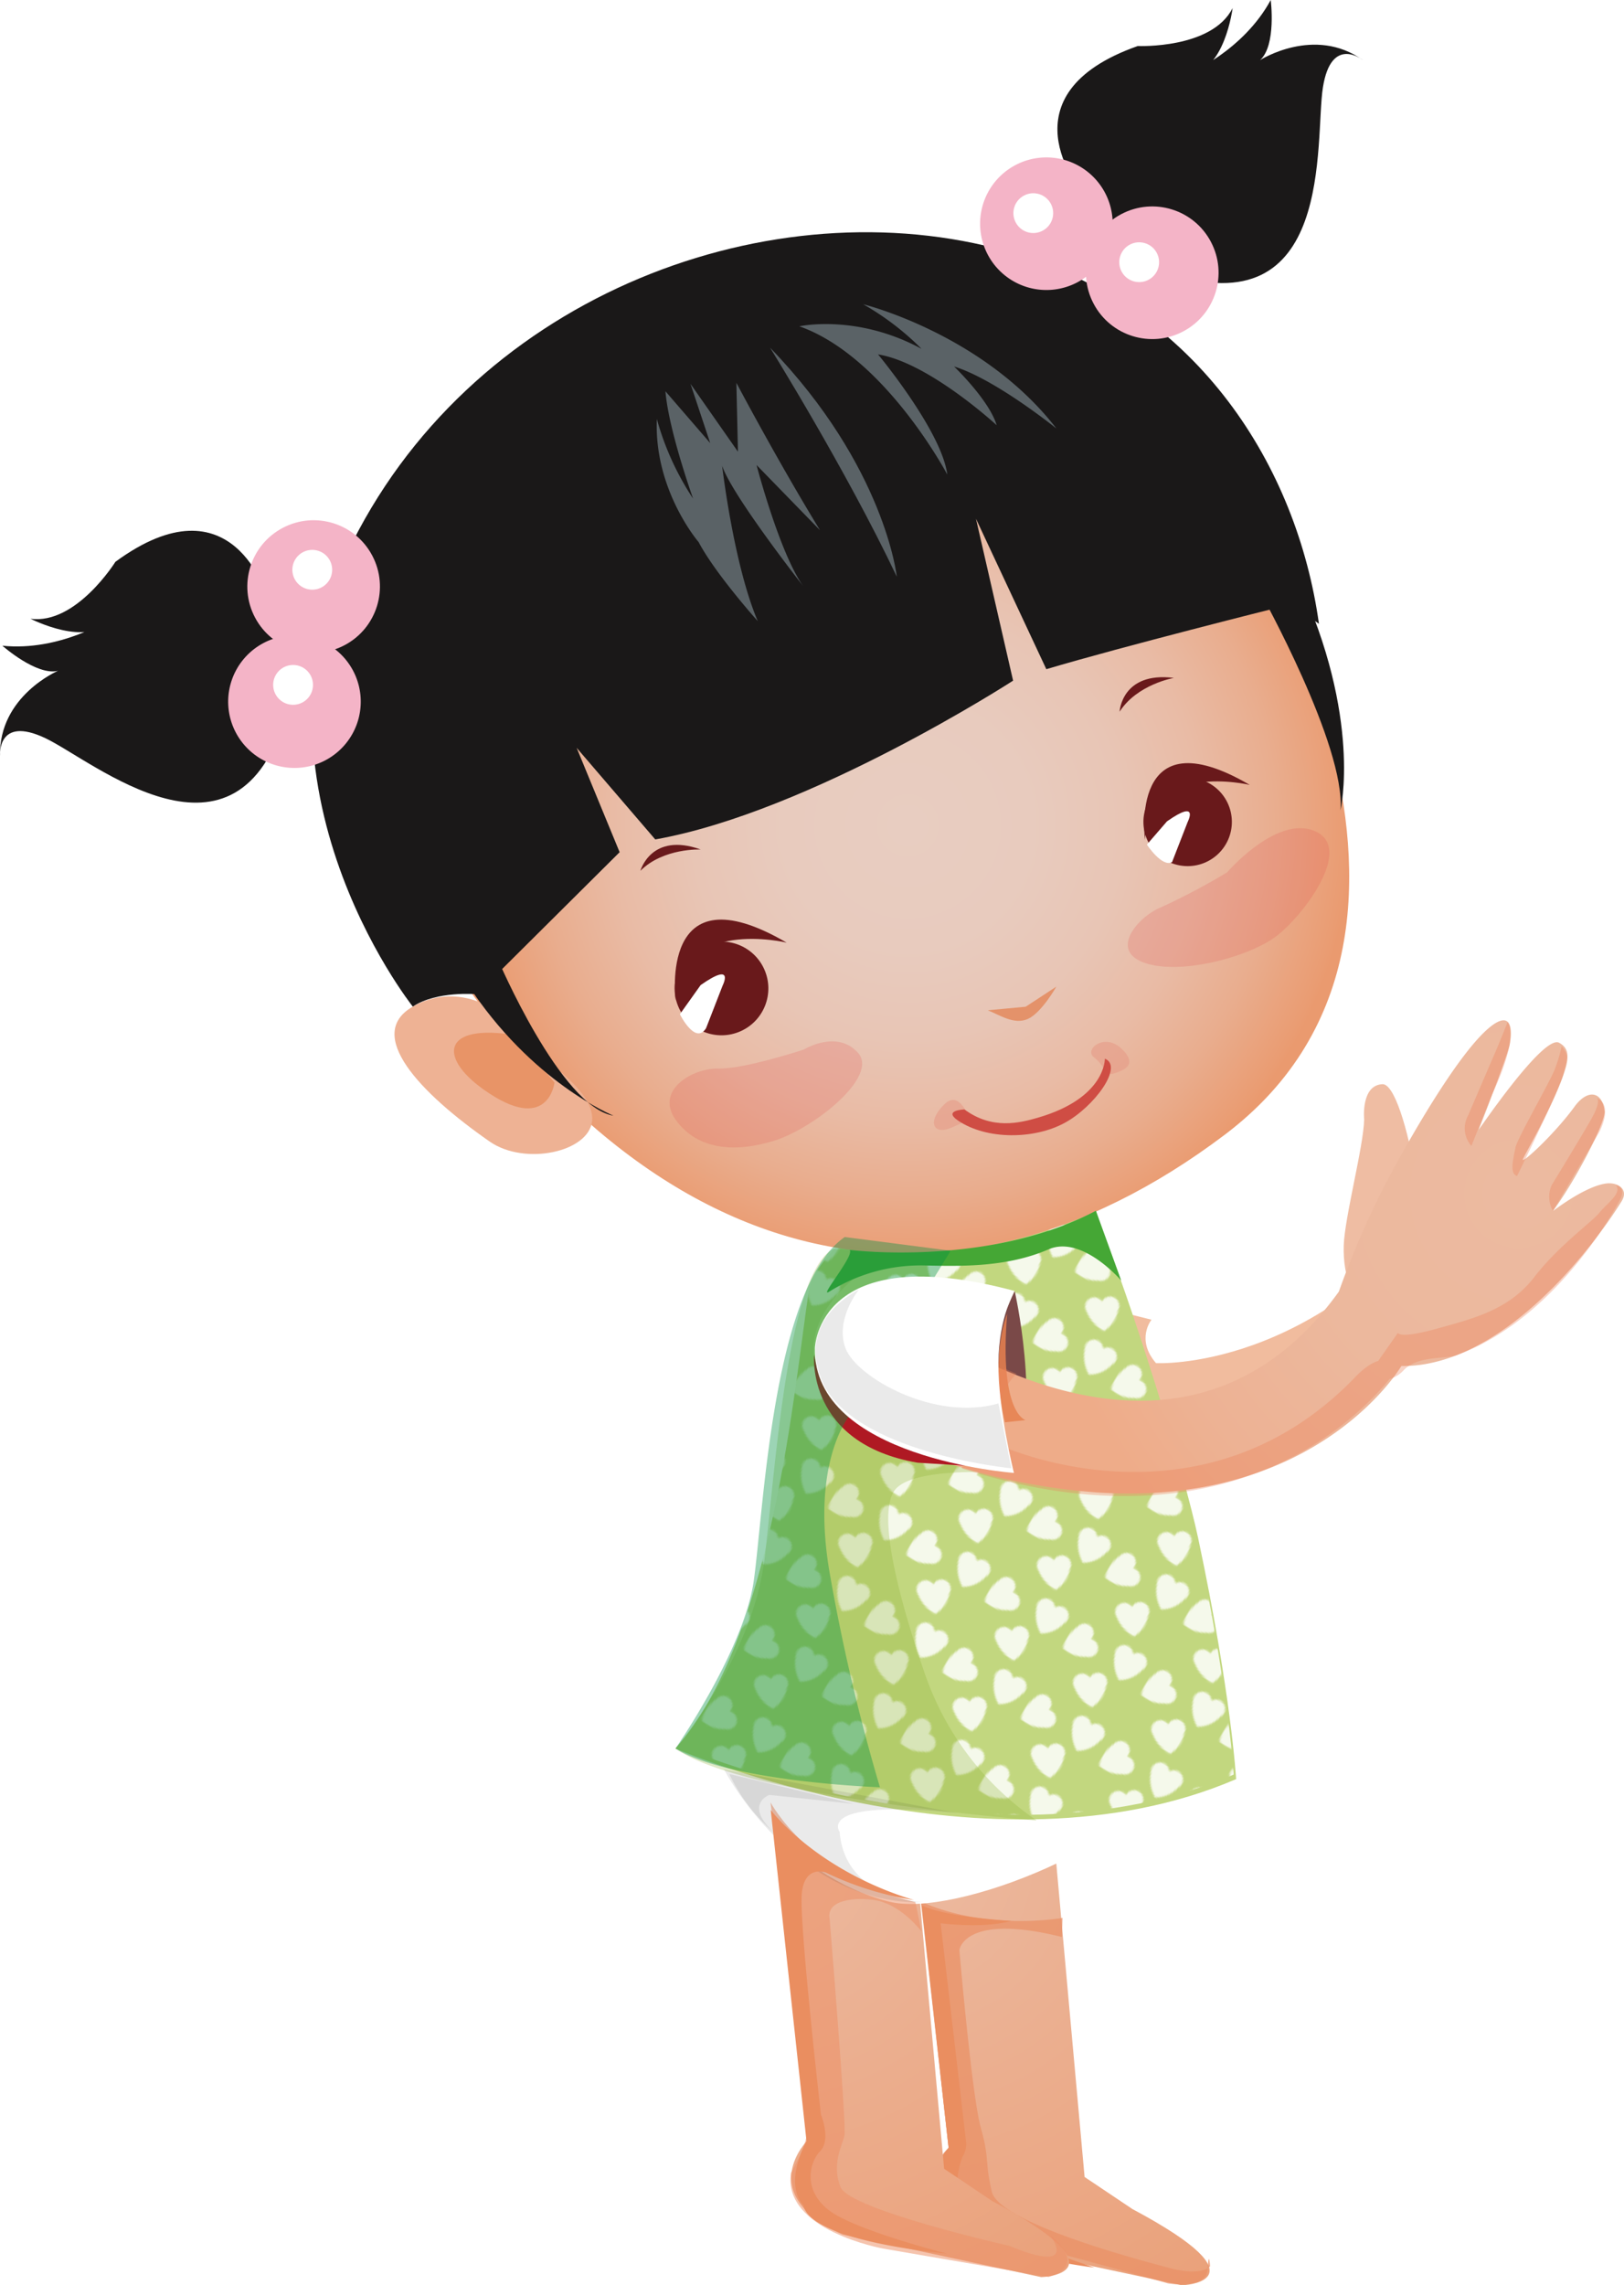 <svg id="Layer_1" data-name="Layer 1" xmlns="http://www.w3.org/2000/svg" xmlns:xlink="http://www.w3.org/1999/xlink" viewBox="0 0 264.407 372.019">
  <defs>
    <style>
      .cls-1 {
        fill: none;
      }

      .cls-2 {
        fill: #fff;
      }

      .cls-3 {
        fill: url(#radial-gradient);
      }

      .cls-26, .cls-4 {
        fill: #eb9066;
      }

      .cls-4 {
        opacity: 0.72;
      }

      .cls-5 {
        fill: #ea8e60;
      }

      .cls-6 {
        fill: #e37c41;
        opacity: 0.51;
      }

      .cls-7 {
        fill: url(#radial-gradient-2);
      }

      .cls-8 {
        fill: #c2d77f;
      }

      .cls-9 {
        opacity: 0.84;
        fill: url(#New_Pattern_Swatch_2);
      }

      .cls-10 {
        fill: url(#radial-gradient-3);
      }

      .cls-11 {
        fill: #eeb294;
      }

      .cls-12 {
        fill: #e37d45;
        opacity: 0.57;
      }

      .cls-13 {
        fill: #69191b;
      }

      .cls-14 {
        fill: #e4926a;
      }

      .cls-15, .cls-27 {
        fill: #1a1818;
      }

      .cls-16 {
        fill: #f4b4c7;
      }

      .cls-17 {
        fill: #e79683;
        opacity: 0.52;
      }

      .cls-18 {
        fill: #cf4d44;
      }

      .cls-19 {
        fill: url(#radial-gradient-4);
      }

      .cls-20 {
        fill: #5a6266;
      }

      .cls-21 {
        fill: #e34f4c;
        opacity: 0.2;
      }

      .cls-22 {
        fill: #efbda3;
      }

      .cls-23 {
        fill: #8cb134;
        opacity: 0.28;
      }

      .cls-24 {
        fill: #7a4948;
      }

      .cls-25 {
        fill: url(#radial-gradient-5);
      }

      .cls-26 {
        opacity: 0.53;
      }

      .cls-27 {
        opacity: 0.09;
      }

      .cls-28 {
        fill: #af1923;
      }

      .cls-29 {
        fill: #45a735;
      }

      .cls-30 {
        fill: #e6804f;
        opacity: 0.85;
      }

      .cls-31 {
        fill: #eb825b;
        opacity: 0.35;
      }

      .cls-32 {
        fill: #009141;
        opacity: 0.39;
      }
    </style>
    <radialGradient id="radial-gradient" cx="-356.596" cy="638.06" r="102.518" gradientTransform="matrix(-0.978, -0.209, -0.209, 0.978, -67.233, -394.907)" gradientUnits="userSpaceOnUse">
      <stop offset="0" stop-color="#ecbaa0"/>
      <stop offset="0.328" stop-color="#ebaf90"/>
      <stop offset="0.995" stop-color="#ea9c72"/>
    </radialGradient>
    <radialGradient id="radial-gradient-2" cx="-333.949" cy="641.541" r="102.522" xlink:href="#radial-gradient"/>
    <pattern id="New_Pattern_Swatch_2" data-name="New Pattern Swatch 2" width="52" height="46.5" patternTransform="matrix(0.245, 0.146, -0.146, 0.245, 222.287, 8.565)" patternUnits="userSpaceOnUse" viewBox="0 0 52 46.5">
      <rect class="cls-1" width="52" height="46.5"/>
      <path class="cls-2" d="M22.474,20.534a5.235,5.235,0,0,0-5.375-8.56A5.229,5.229,0,1,0,6.884,9.733,21.615,21.615,0,0,0,5.836,24.6,17.605,17.605,0,0,0,20,22.031,5.219,5.219,0,0,0,22.474,20.534Z"/>
      <path class="cls-2" d="M37.351,28.088a5.235,5.235,0,0,0-9.585,3.207,5.229,5.229,0,1,0-4.586,9.4,21.621,21.621,0,0,0,14.2,4.521,17.605,17.605,0,0,0,.844-14.368A5.216,5.216,0,0,0,37.351,28.088Z"/>
      <path class="cls-2" d="M51.9,9.54a5.235,5.235,0,0,0-9.8-2.453,5.229,5.229,0,1,0-8.923,5.455,21.623,21.623,0,0,0,9.536,11.45,17.606,17.606,0,0,0,8.442-11.657A5.226,5.226,0,0,0,51.9,9.54Z"/>
      <rect class="cls-1" width="52" height="46.5"/>
    </pattern>
    <radialGradient id="radial-gradient-3" cx="-326.016" cy="-306.604" r="72.261" gradientTransform="matrix(-0.616, -0.788, -0.788, 0.616, -294.636, 66.329)" gradientUnits="userSpaceOnUse">
      <stop offset="0" stop-color="#e8cdc1"/>
      <stop offset="0.28" stop-color="#e8cbbe"/>
      <stop offset="0.484" stop-color="#e8c5b5"/>
      <stop offset="0.665" stop-color="#e9bba5"/>
      <stop offset="0.832" stop-color="#e9ad8e"/>
      <stop offset="0.988" stop-color="#ea9c72"/>
      <stop offset="1" stop-color="#ea9a6f"/>
    </radialGradient>
    <radialGradient id="radial-gradient-4" cx="-220.826" cy="123.847" r="0" gradientTransform="matrix(-0.999, -0.051, -0.051, 0.999, -32.192, -35.544)" gradientUnits="userSpaceOnUse">
      <stop offset="0" stop-color="#e9d8ce"/>
      <stop offset="0.344" stop-color="#e9d7cc"/>
      <stop offset="0.54" stop-color="#ead2c3"/>
      <stop offset="0.698" stop-color="#ebc9b5"/>
      <stop offset="0.837" stop-color="#edbea2"/>
      <stop offset="0.962" stop-color="#f0af88"/>
      <stop offset="1" stop-color="#f1a97f"/>
    </radialGradient>
    <radialGradient id="radial-gradient-5" cx="-265.615" cy="210.019" r="78.057" gradientTransform="matrix(-0.995, 0.103, 0.103, 0.995, -38.683, 12.698)" gradientUnits="userSpaceOnUse">
      <stop offset="0" stop-color="#ecbaa0"/>
      <stop offset="0.453" stop-color="#ecb89d"/>
      <stop offset="0.783" stop-color="#edb294"/>
      <stop offset="0.995" stop-color="#eeac89"/>
    </radialGradient>
  </defs>
  <title>bc9743fc-2993-453b-83d3-6ce605cdfcbf</title>
  <g>
    <path class="cls-3" d="M147.128,283.942l7.316,65.7s-9,8.761,5.6,15.45l32.366,6.926s14.358-.488-8.033-12.41l-7.792-5.224L171.828,301.7Z"/>
    <path class="cls-4" d="M149.919,309.546l4.525,40.1a6.92,6.92,0,0,0-1.889,7.461c1.577,4.608,3.577,5.894,10.388,7.349s27.22,7.252,27.22,7.252,6.321,1.066,6.474-2.318,0.388-.488.388-0.488-1.223,1.731-6.612.3-27.763-7.363-28.944-12.461-0.316-5.193-1.774-10.346S156.2,317.44,156.2,317.44s0.74-6.1,16.691-2.122l0.1-3.113S160.829,314.442,149.919,309.546Z"/>
    <path class="cls-5" d="M150.074,310.153l4.371,39.489s-5.639,6.377-.252,11.8,23.985,7.7,23.985,7.7l-18.815-6.593s-5.464-3.734-2.688-11.4a3.845,3.845,0,0,0,.587-2.721l-4.113-35.344s6.923,0.915,11.478-.389C164.628,312.7,153.926,312.109,150.074,310.153Z"/>
    <path class="cls-6" d="M187.477,214.832s-2.607,3.21.734,7.067c0,0,26.2,1.478,47.91-28.074l15.947-4.176s-25.388,46.737-69.685,40.835l0.35-16.84Z"/>
    <path class="cls-7" d="M124.255,282.606l7.315,65.7s-9,8.766,5.6,15.452l32.363,6.929s14.361-.492-8.026-12.41l-7.792-5.23-4.76-52.68Z"/>
    <path class="cls-2" d="M117.847,288.359s10.1,17.025,26.967,21.218c10.571,2.628,41.432-9.286,50.1-24.5C194.919,285.08,141.849,281.589,117.847,288.359Z"/>
    <path class="cls-8" d="M137.063,202.109s-4.8,4.288-5.373,8.015c-2.421,15.741-5.739,56.512-21.716,74.511,0,0,51.141,22.237,91.28,4.983,0,0-.737-13.6-6.187-39.26-2.232-10.479-10.3-37.083-16.889-53.445C178.178,196.914,157.436,207.116,137.063,202.109Z"/>
    <path class="cls-9" d="M136.679,201.372s-4.808,4.283-5.378,8.015c-2.425,15.74-5.741,56.512-21.721,74.509,0,0,51.143,22.239,91.283,4.983,0,0-.74-13.594-6.19-39.258-2.225-10.479-10.291-37.083-16.889-53.445C177.784,196.176,157.045,206.376,136.679,201.372Z"/>
    <path class="cls-10" d="M168.853,71.37l30.822,10.967s45.164,68.081-.267,102.38S102.74,209.269,64.669,143.1l10.9-43.413Z"/>
    <path class="cls-11" d="M87.007,171.45s9.89,5.87,9.4,10.992-10.975,7.358-16.68,3.391c-11.394-7.931-20.408-17.458-12.514-21.974C76.128,158.754,85.224,166.582,87.007,171.45Z"/>
    <path class="cls-12" d="M90.28,176.225s-1,8.68-11.606,1.089c-7.408-5.3-6.551-10.762,5.27-8.793Z"/>
    <g>
      <path class="cls-13" d="M186.775,136.7a7.2,7.2,0,1,0,3.684-9.494A7.205,7.205,0,0,0,186.775,136.7Z"/>
      <path class="cls-13" d="M203.473,127.771s-16.435-3.951-17.058,8.917C186.415,136.688,183.684,116.2,203.473,127.771Z"/>
      <path class="cls-2" d="M190.824,140.345l2.543-6.541s1.976-3.846-3.365-.1l-3.273,3.784S189.183,141.234,190.824,140.345Z"/>
    </g>
    <g>
      <circle class="cls-13" cx="117.467" cy="160.904" r="7.629" transform="translate(-54.884 60.986) rotate(-23.767)"/>
      <path class="cls-13" d="M128.076,153.448s-17.405-4.192-18.067,9.442C110.009,162.89,107.11,141.2,128.076,153.448Z"/>
      <path class="cls-2" d="M114.951,167.386l2.692-6.926s2.09-4.076-3.57-.1l-3.379,4.742S113.194,170.167,114.951,167.386Z"/>
    </g>
    <path class="cls-14" d="M160.817,164.461l6.176-.578,4.992-3.274s-2.409,4.282-4.653,5.269S162.753,165.216,160.817,164.461Z"/>
    <path class="cls-13" d="M114.085,138.286s-6.062-.286-9.817,3.463C104.268,141.75,106.007,135.4,114.085,138.286Z"/>
    <path class="cls-13" d="M191.124,110.354s-5.981,1.029-8.839,5.5C182.285,115.851,182.609,109.286,191.124,110.354Z"/>
    <path class="cls-15" d="M207.926,98.939s-24.8,6.2-37.573,9.994L158.9,84.444l6.044,26.357s-33.034,21.385-58.261,25.848l-12.8-14.915,7,16.993L77.63,161.843s-6.529-.58-10.42,2.016c0,0-30.121-37.743-8.8-77.569s69.66-56.483,107.321-44.858c29.521,9.117,45.446,34.592,49.009,60.114,0,0-5.319-3.811-4.626-3.08Z"/>
    <path class="cls-15" d="M43.464,97.139s-5.51-19.748-24.674-5.682c0,0-6.4,10.271-13.825,9.266,0,0,9.463,4.859,12.859.107,0,0-8.055,5.245-17.434,4.285,0,0,5.564,4.94,9.054,4.084,0,0-9.655,4.111-9.435,13.848,0,0-.534-6.617,7.339-2.9s31.307,23.856,39.264-3.986S51.106,107.886,43.464,97.139Z"/>
    <g>
      <path class="cls-16" d="M38.4,119.26a10.792,10.792,0,1,0,4.5-14.582A10.792,10.792,0,0,0,38.4,119.26Z"/>
      <path class="cls-2" d="M44.855,113.006a3.24,3.24,0,1,0,1.35-4.381A3.234,3.234,0,0,0,44.855,113.006Z"/>
    </g>
    <g>
      <circle class="cls-16" cx="51.063" cy="95.482" r="10.794" transform="translate(-38.673 34.887) rotate(-27.833)"/>
      <path class="cls-2" d="M47.975,94.263a3.239,3.239,0,1,0,1.354-4.374A3.237,3.237,0,0,0,47.975,94.263Z"/>
    </g>
    <path class="cls-15" d="M176.025,31.076S162.816,15.4,185.241,7.492c0,0,12.087.514,15.444-6.185,0,0-1.322,10.55-7.163,10.68,0,0,8.88-3.7,13.368-11.986,0,0,.946,7.38-1.732,9.785,0,0,8.84-5.662,16.758.012,0,0-5.16-4.171-6.53,4.428s2.047,39.308-25.432,30.179S180.585,43.447,176.025,31.076Z"/>
    <g>
      <circle class="cls-16" cx="187.602" cy="44.403" r="10.795" transform="translate(0.981 92.765) rotate(-27.845)"/>
      <path class="cls-2" d="M188.336,41.168a3.24,3.24,0,1,1-4.381-1.348A3.247,3.247,0,0,1,188.336,41.168Z"/>
    </g>
    <g>
      <path class="cls-16" d="M179.909,31.378a10.792,10.792,0,1,1-14.582-4.505A10.792,10.792,0,0,1,179.909,31.378Z"/>
      <circle class="cls-2" cx="168.233" cy="34.697" r="3.239" transform="translate(3.261 82.555) rotate(-27.831)"/>
    </g>
    <path class="cls-15" d="M81.029,156.1s10.255,24.143,18.858,25.516c0,0-13.325-5.347-23.816-21.482Z"/>
    <path class="cls-15" d="M205.236,96.511s13.872,24.931,13.01,35.4c0,0,3.553-15.024-6.948-37.572Z"/>
    <path class="cls-17" d="M157.819,182.13s-1.532-4.82-4.052-2.382c-2.871,2.789-1.86,5.066,1.031,3.859S157.819,182.13,157.819,182.13Z"/>
    <path class="cls-17" d="M179.953,174.456a6.148,6.148,0,0,0-1.907-2.387c-1.519-1.258,1.776-4,4.551-1.36s0.394,3.583-1.61,4.149Z"/>
    <path class="cls-18" d="M179.882,172.339s0.2,6.388-10.912,9.611c-2.972.857-7.433,1.985-11.942-1.346,0,0-3.561.1-1.062,1.8,4.658,3.162,12.4,3.1,17.385.382C178.177,180.165,182.989,173.559,179.882,172.339Z"/>
    <path class="cls-19" d="M182.012,99.432"/>
    <path class="cls-20" d="M140.537,49.527S160.074,54.321,172,69.761c0,0-9.893-8.009-16.666-10.1,0,0,5.727,5.478,6.935,9.558,0,0-11.065-10.218-19.31-11.525,0,0,10.363,12.477,11.272,19.556,0,0-10.145-19.21-24.085-24.131,0,0,9.3-2.073,19.891,3.666A44.108,44.108,0,0,0,140.537,49.527Z"/>
    <path class="cls-20" d="M125.369,56.591s12.4,19.907,20.643,37.291C146.012,93.882,144.114,75.982,125.369,56.591Z"/>
    <path class="cls-20" d="M119.892,62.319s6.628,12.56,13.613,23.993L123.177,75.7s3.677,14.119,7.539,19.642c0,0-11.539-14.7-13.143-19.518,0,0,1.853,16.031,5.8,25.288,0,0-6.9-7.694-9.63-12.871,0,0-7.286-8.434-6.8-20.029a45.141,45.141,0,0,0,5.9,12.954s-3.986-11.129-4.5-17.468l7.288,8.432-3.21-9.644,7.725,11.042Z"/>
    <path class="cls-21" d="M199.779,142.017a109.908,109.908,0,0,1-10.714,5.662c-3.52,1.382-8.63,6.918-2.79,9.03s16.983-.938,21.4-4.213,12.761-14.3,6.53-17.147S199.779,142.017,199.779,142.017Z"/>
    <path class="cls-21" d="M130.9,170.838s-9.644,3.2-13.944,3.112-10.387,3.594-6.918,8.379,9.466,5.393,15.961,3.381,17.149-10.472,13.7-14.321S130.9,170.838,130.9,170.838Z"/>
    <path class="cls-22" d="M220.7,211.174s-2.09-2.86-1.923-8.41c0.145-4.594,3.2-16.025,3.328-20.506,0,0-.584-5.609,2.975-5.767,1.807-.082,4.056,6.421,5.7,16.419C230.775,192.909,223.985,209.078,220.7,211.174Z"/>
    <path class="cls-23" d="M145.072,204.005s-19.035,9.579-10.344,22.468c0,0,8.982,11.638,30.7,13.394,0,0-15.853-1.391-19.507,2.429s1.162,20.169,4.79,30.541A47.7,47.7,0,0,0,168.8,296.357s-47.712-3.7-58.83-11.722c0,0,12.64-14.914,14.527-31.023s3.825-46.432,11.21-50.334Z"/>
    <path class="cls-24" d="M165.2,210.156s4.2,18.164.227,29.711C165.428,239.867,155.97,229.607,165.2,210.156Z"/>
    <path class="cls-25" d="M144.167,211.56s45.645,37.888,73.817-1.305a141.936,141.936,0,0,1,8.508-19.274c4.523-8.318,10.7-18.625,15.138-22.931,3.2-3.1,4.907-2.542,4.189,1.876-0.246,1.495-3.42,9.8-5.064,13.96-0.077.216,10.514-15.526,13.084-14.139,1.268,0.687,1.769,1.764,1.013,4.28-1.659,5.523-6.806,14.214-6.92,14.725-0.167.768,5.276-4.264,8.4-8.58,2.122-2.934,4.563-2.578,4.909.753,0.184,1.762-4.821,11.416-8.4,16.2-0.1.136,4.959-3.9,8.564-4.455,1.893-.291,3.849.871,2.614,2.88-4.318,7-19.211,27-35.861,26.82,0,0-13.363,22.821-49.21,20.608A103.788,103.788,0,0,1,141.127,232.9S128.06,218.345,144.167,211.56Z"/>
    <path class="cls-26" d="M149.04,309.643l0.978,4.767s-2.933-3.969-6.946-4.966c-2.412-.6-8.655-0.654-8,2.9,0,0,2.771,33.632,2.418,35.266s-2.129,4.669-.655,8.4,27.566,9.6,27.566,9.6,10.915,4.9,6.635-1.714c0,0,6.382,4.783-.31,6.772l-26.922-4.627s-16.459-2.952-15.023-12.324c0,0,2.687-4.553,2.606-6.854s-5.933-53.46-5.933-53.46S131.729,305.368,149.04,309.643Z"/>
    <path class="cls-27" d="M155.88,295.147l-38-7.1s11.429,22.078,32.434,21.618c0,0-12.714-.377-13.617-11.475C136.7,298.191,132.655,292.768,155.88,295.147Z"/>
    <path class="cls-27" d="M118.736,288.779l20.3,4.874-13.772-1.468s-4.355,1.592.983,6.332A28.568,28.568,0,0,1,118.736,288.779Z"/>
    <path class="cls-28" d="M132.545,220.54s-1.358,14.421,16.837,17.566l8.8,0.55S134.921,234.878,132.545,220.54Z"/>
    <path class="cls-29" d="M178.429,197.094l4.119,11.37s-6.372-7.457-11.824-5.089c-6.666,2.888-13.939,2.78-20.254,2.624a28.09,28.09,0,0,0-15.475,4.275c-1.816,1.133,4.221-5.958,3.337-6.8C138.332,203.472,160.942,206.327,178.429,197.094Z"/>
    <path class="cls-5" d="M148.825,309.311a51.549,51.549,0,0,1-14.409-4.5s-3.426-1.3-3.874,3.44,3.118,35.982,3.118,35.982,1.7,4.065-.13,5.954-2.823,6.517,1.616,9.745,19.026,6.926,19.026,6.926-22.1-1.886-23.383-7.858c0,0-3.347-2.994.522-10.422l-5.83-53.942S132.78,304.452,148.825,309.311Z"/>
    <path class="cls-30" d="M163.976,213.864s-2.926,6.976-.349,17.666l3.35-.356S162.658,230.15,163.976,213.864Z"/>
    <path class="cls-31" d="M228.576,131.322"/>
    <path class="cls-31" d="M259.961,178.749s0.876,0.324-.9,3.453-6.444,10.749-6.444,10.749a4.672,4.672,0,0,0,.224,4.172l7.494-12.746S262.817,179.916,259.961,178.749Z"/>
    <path class="cls-31" d="M247,191.435s6.762-13.728,7.52-16.532,0.943-3.041-.266-4.6a22.886,22.886,0,0,1-1.086,3.684c-0.825,2.185-6.172,11.353-6.438,12.852S245.657,191.085,247,191.435Z"/>
    <path class="cls-31" d="M156.6,239.04s2.693-12.462,6.916-16.26l1.979,0.845a10.816,10.816,0,0,0-2.341,11.793s32.187,14.72,57.242-10.982c0,0,2.067-2.355,3.994-2.891l3.205-4.576s0.11,1.038,6.233-.65,11.858-3.117,15.929-8.373,9.364-8.951,10.666-10.555,3.667-3.113,2.686-4.481c0,0,1.5.265,0.839,2.013,0,0-9.672,19.338-26.736,25.667-1.877.693-6.257,0.04-8.593,2.376a5.081,5.081,0,0,1-2.386,1.525C220.129,231.961,198.733,252.591,156.6,239.04Z"/>
    <path class="cls-31" d="M239.562,186.538l3.337-8.329s4.519-9.081,2.547-11.818c0,0-.819,2.188-2.344,5.71s-4.058,9.447-4.058,9.447A4.3,4.3,0,0,0,239.562,186.538Z"/>
    <path class="cls-32" d="M138.55,230.127s-6.565,7.248-3.545,25.495a310.277,310.277,0,0,0,8.258,35.321s-24.471-.845-33.29-6.307c0,0,11.122-16,12.74-27.246s3.044-47.91,14.826-56.019L154.78,203.6Z"/>
    <path class="cls-2" d="M165.2,210.156s-2.562,4.076-2.646,11.677,2.528,17.938,2.528,17.938-32.782-2.389-32.4-20.321C132.679,219.45,133.058,201.525,165.2,210.156Z"/>
    <path class="cls-27" d="M139.845,209.917s-4,4.949-2.153,9.637,14.471,11.883,24.864,8.914l2.1,10.549s-23.217-2.231-29.932-12.544C134.728,226.473,127.908,216.535,139.845,209.917Z"/>
  </g>
</svg>
